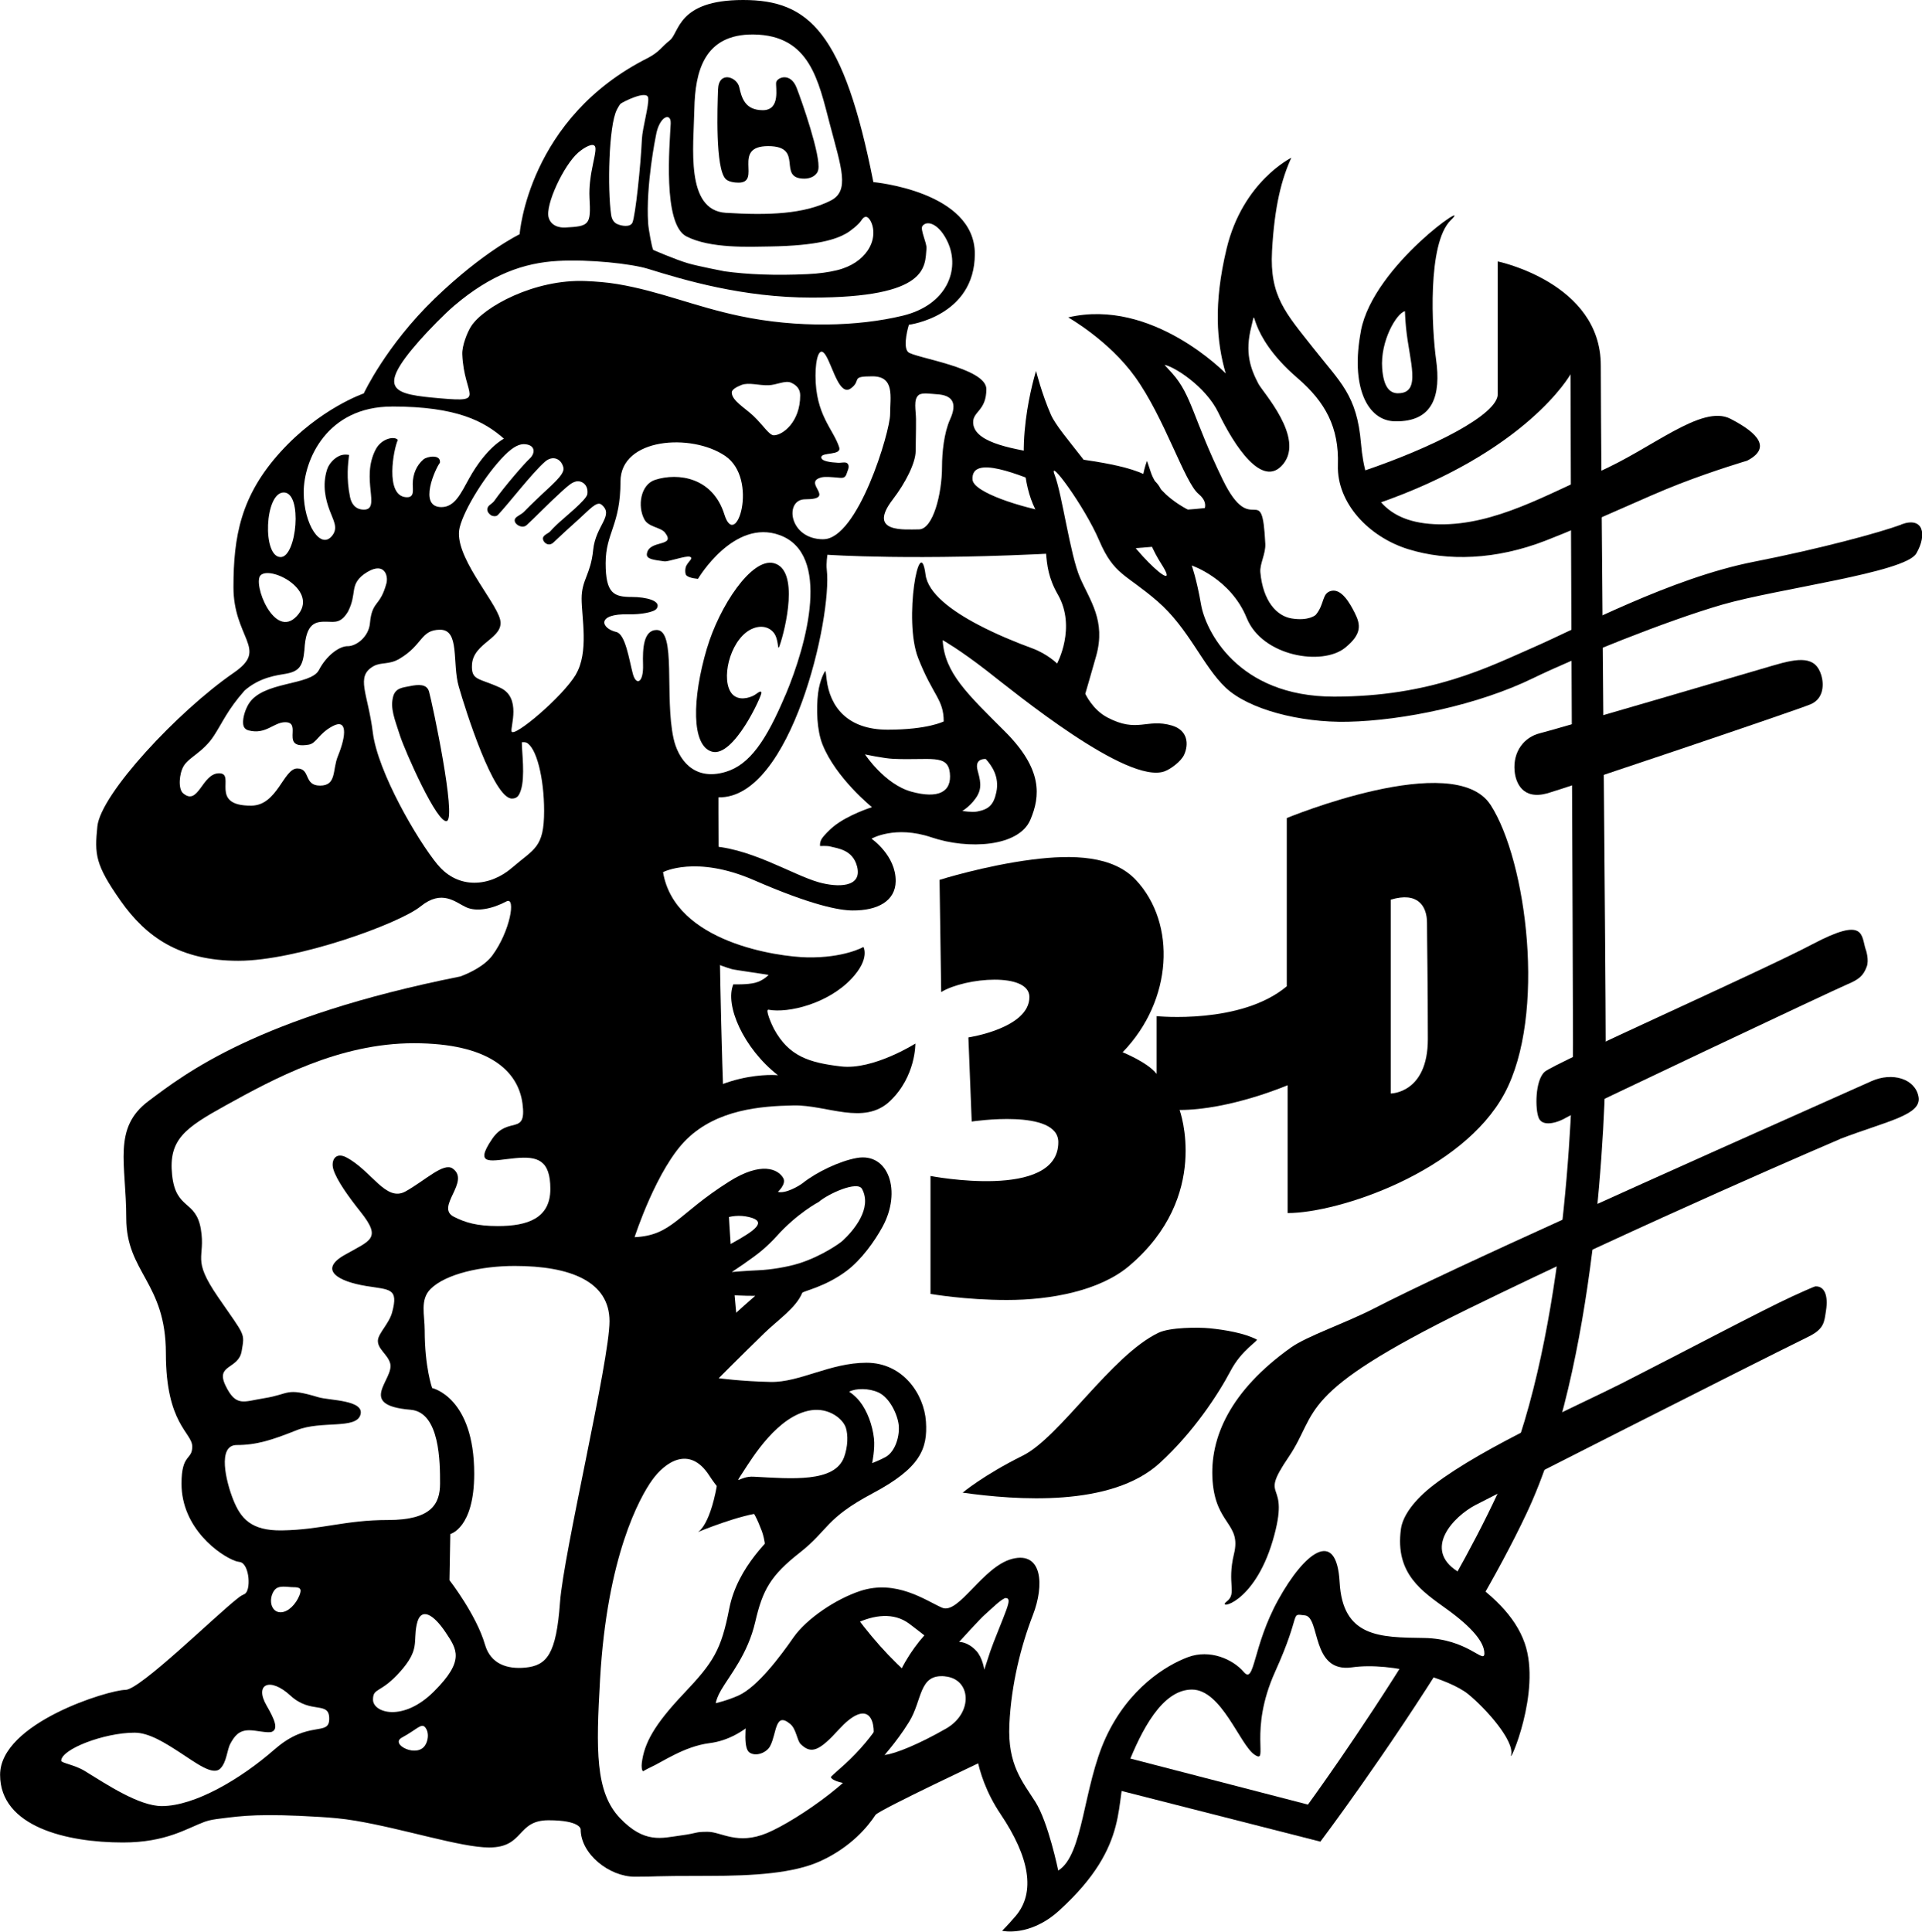 <svg xmlns="http://www.w3.org/2000/svg" preserveAspectRatio='xMinYMin' version="1.1" viewBox="0 0 388.41 390.38">
  <g>
    <g>
      <g>
        <path d="M142.88,130.98c2.48-8.39,8.99-18.33,13.5-17.17,5.24,1.36,2.33,13.35,1.17,16.67-.45,1.26-.15-.63-.87-2.1-.6-1.23-2.23-2.26-4.47-1.4-4.29,1.65-6.49,9.36-4.65,12.7,1.03,1.86,3.11,1.63,4.54.98.9-.41,1.61-1.31,1.77-.68.13.51-5.6,13.21-10.02,11.91-4.12-1.21-4.03-10.6-.98-20.91h0Z"/>
        <path d="M79.45,140.77c.47-1.78,1.99-1.82,3.33-2.1,1.8-.38,3.5-.47,3.93,1.11.75,2.75,5.5,25.25,3.62,26.12s-8.5-14.15-9.5-17.25c-1.08-3.37-2.01-5.51-1.38-7.88Z"/>
        <path d="M145.11,18.11c-.12,3.51-.58,15.91,1.54,18.06.58.59,1.82.74,2.59.74,4.76,0-1.46-7.38,6-7.38s1.62,6.57,7.32,6.57c1.26,0,2.55-.61,2.8-1.8.58-2.74-3.4-14.09-4.39-16.59-1.27-3.21-3.97-2.02-4.12-1.06s.95,5.62-2.7,5.62-4.28-2.57-4.76-4.66c-.48-2.09-4.15-3.37-4.28.48h0Z"/>
        <g>
          <path d="M234.83,100.17c-.08-5.01-9.66-6.42-19.2-7.74,1.01.89,1.84,1.92,2.07,2.88.57,2.4,5.08,9.94,9.59,15.64,3.41-.26,6.94-.55,10.58-.89.02-.28.07-.48.17-.58,1-1,13.5,1.17,12-3-.6-1.65-1.06-2.97-1.72-4.45-4.66.72-9.12,1.13-13.16,1.13l-.33-3h0Z"/>
          <path d="M323.5,73.83c0-16.67-20.83-21-20.83-21v26.83c0,4-12.42,10.57-27.82,15.75,1.02,2.36,2.1,4.7,2.99,6.54,30.78-10.53,39.54-26.31,39.54-26.31,0,16.12.5,121.09.5,135.11s-1.9,62.38-15.23,91.07c-2.61,5.61-5.66,11.44-8.89,17.17,1.58,1.83,3.14,3.87,4.38,6.24,3.8-6.51,7.39-13.11,10.36-19.41,14-29.67,16-79.67,16-94.17s-1-121.17-1-137.83h0Z"/>
          <path d="M287.21,332.65c-.58.1-1.13.18-1.67.26-10.91,17.68-21.22,31.77-21.22,31.77l-40.57-10.51c-.77,1.62-1.39,3.22-1.79,4.73-.14.54-.29,1.12-.44,1.72l45.31,11.55s13.45-17.83,26.34-38.68c-1.66-.78-3.59-1.24-5.96-.84h0Z"/>
          <path d="M199.71,347.86c-.66-.22-1.32-.45-1.97-.7-1.87,1.75-4.93,4.49-8.65,6.36-5.99,3.01-12.39,4.6-12.38,3.75.06-3.34,2.3-7.51,5-11.7,1.09-1.68,2.12-4.13,3.18-6.1-5.01-4.16-9.44-9.29-13.35-14.83-.35.25-.71.51-1.09.76-3.61,2.41-13.66,14.96-19.3,19.43-.66,4.92-.83,8.54.3,9.32,1.32.91,3.49.05,4.19-1.31,1.34-2.55.95-7.05,4.06-4.44,1.22,1.02,1.35,3.29,2.09,4.04,2.17,2.17,3.85,1.33,7.75-2.95,5.25-5.75,7.66-3.09,6.91,2.66s-15.44,15.78-21.44,18.28-9.25-.25-12-.25-1.75.25-5.5.75-7.26,1.71-12.25-3.54-4.81-13.77-4-28c1.42-24.96,8.03-36.79,10.53-40.29s7.49-7.18,11.55-.91c5.88,9.08,6.86,1.21,10.61,11.21.62,1.67.87,3.95.86,6.61,2.67-3.48,5.56-7.89,5.43-10.76-.35-.71-.69-1.41-1.03-2.11-.38-.29-.88-.52-1.51-.67-6.5-1.5-10.5.5-9.67-4,.53-2.88,3.11-6.3,4.9-9.35-.73-1.9-1.38-4.5-1.98-7.65-2.89-.81-6.59-1.01-7.75-1.5-2-.83-3-4,4.33-8.67.64-.41,1.21-.84,1.75-1.28-.4-3.53-.77-7.35-1.1-11.39-3.33-.57-6.1-1.49-.82-4.25.17-.09.32-.18.48-.26-.29-3.98-.54-8.12-.77-12.34-1.05.27-1.92.75-2.37,1.35-1.5,2-10.5,8-15,8s-5.5,2.33-4.5,0,6.17-20.67,10.33-22.17c2.62-.94,6.23-3.8,10.71-5.87-.4-11.12-.65-22.09-.8-31.64-5.41-3.8-13.43-10.42-14.24-16.49,0,0,8.58-2.64,14.03-2.29-.04-7.16-.03-11.54-.03-11.54,14.67.33,23-36.35,21.88-46.01-.15-1.27.13-3.01.13-3.01,0,0,17.77,1.26,47.51-.37-.43-1.92-1.04-4.89-1.65-8.04-6.7-1.1-16.33-4.2-16.53-6.75-.4-5.25,9.64-.93,15.53,1.45-.49-2.7-.9-5.13-1.09-6.66-7.71-1.15-14.32-2.62-14.32-6.44,0-2.17,2.67-2.33,2.67-6.67s-14.67-6.33-15.83-7.5c-1.17-1.17.17-5.5.17-5.5,0,0,13.33-1.67,13.33-14.33s-20.5-14.5-20.5-14.5C170.5,6.5,163.5,0,150.17,0s-12.82,6.6-14.83,8.17c-1.63,1.27-2.02,2.27-4.33,3.5-24.33,12.17-26,35.67-26,35.67,0,0-7.33,3.5-17.17,13s-14.33,19.17-14.33,19.17c0,0-8.83,3-16.83,11.83s-9.5,17-9.5,27.33c0,4.97,1.69,8.12,2.64,10.56,1.02,2.64,1.04,4.24-2.64,6.77-11.22,7.74-26.83,24.46-27.5,31-.58,5.66-.45,7.73,4.71,15.06,5.17,7.33,11.95,12.1,23.79,12.1s32.5-7.5,36.83-11,7-.83,9.17.17c2.17,1,5.33.33,8.17-1.17,1.97-1.04.75,6.04-2.87,10.94-1.6,2.16-4.78,3.62-6.46,4.23-40.96,8.19-55.67,19.67-63,25.17s-4.5,12.67-4.5,23.67,8,13,8,27.33,5.33,16,5.33,18.83-2.17,1.33-2.17,7.5c0,9,7.7,14.47,10.86,15.61.41.15.75.18.98.23,1.94.4,2.29,5.95.83,6.5-.16.06-.59.26-1.19.73-4.56,3.52-19.86,18.6-22.81,18.6-3.33,0-25.33,6.67-25.33,17.17s13.5,13.67,24.83,13.67c8.73,0,12.91-2.86,16.5-4.18,1.07-.39,2.1-.51,3.17-.65,4.52-.58,8.23-1.06,20.17-.33,2.18.13,4.6.33,7.12.76,9.84,1.65,21.34,5.41,27.04,5.41,7.17,0,5.5-5.5,12-5.5s6.5,1.83,6.5,1.83c0,5,5.79,9.58,10.95,9.58s2.09-.17,14.92-.17c9.12,0,17.16-.52,22.54-2.97,6.27-2.85,9.68-7.07,11.17-9.35.64-.98,23.25-11.6,23.25-11.6l.42.11c-.52-1.88-.82-4.18-.87-7.41h0ZM158.71,140.48c-3.86,9.16-7.22,14.05-12.04,15.5-6.66,2-9.7-2.82-10.56-6.77-1.85-8.49.6-21.9-3.4-21.9-2.69,0-2.86,3.79-2.76,7,.12,3.74-1.41,4.33-2.07,1.83-.74-2.78-1.48-7.98-3.33-8.42-3.17-.75-4.08-3.75,2.5-3.58,2.29.06,5.17-.39,5.67-1.17,1.01-1.56-2.18-2.33-5-2.33-3.67,0-5.33-.67-5.33-6.83s3-7.67,3-16.5,14.33-9.83,21.17-5.17,2.17,19.33-.17,11.83-9.33-8.5-14-7c-2.94.95-3.62,5.31-2.17,8,.85,1.58,3.3,1.56,4.17,2.67,2.33,3-3.33,1.33-3.67,4.33-.12,1.07,1.57,1.19,3.52,1.47.82.12,4.35-1.19,5.15-.93.83.27-.17.82-.68,1.79-.33.62-.28,1.74.02,2,.68.6,2.33.67,2.33.67,0,0,7.21-12.22,16.5-8.83,10.41,3.8,5.59,21.85,1.17,32.33h0ZM116.38,136.31c-2.67,4.5-12.6,12.88-13,11.5-.27-.93,2.03-6.83-2.3-8.83s-5.88-1.4-5.7-4.67c.25-4.51,6.67-5.33,5.67-9.17s-9.5-13-8.17-18.5c.91-3.75,5.31-10.84,9.12-14.65,1.78-1.78,3.07-2.36,4.22-2.21,2.11.26,1.86,1.94.86,2.86-1.02.93-5.04,5.53-7.23,8.63-.28.4-.98.77-1.19,1.11-.58.93.38,1.63.6,1.77.21.12.94.35,1.36-.09,2.06-2.15,6.87-8.43,9.51-10.75,1.56-1.37,3.32-.62,3.73,1.19.33,1.42-2.43,3.52-5.59,6.58-.72.69-1.58,1.52-2.33,2.3-.61.64-1.49.89-1.81,1.39-.62.96,1.32,2.25,2.3,1.35,1.51-1.37,4.49-4.45,7.06-6.78,1.49-1.35,2.07-1.83,2.91-2.04,1-.25,2.56.53,2.3,2.54-.16,1.2-4.78,4.83-6.23,6.23-.48.46-.89.87-1.27,1.31-.36.4-.98.53-1.37,1.08-.5.71.83,2.32,2.05,1.14,1.29-1.24,3.11-2.9,5.07-4.66,2.09-1.87,3.64-3.74,4.59-2.97,2.67,2.17-1.17,4.17-1.67,9.17s-2.33,6-2.33,9.83,1.5,10.83-1.17,15.33h0ZM147.88,79.31c0-.51.77-1.05,1.95-1.51,1.5-.58,3.45.12,5.51.05,1.6-.06,3.35-1.02,4.49-.53,1.14.49,1.88,1.31,1.88,2.57,0,5.42-3.58,8.08-5.33,8.08-.94,0-2.11-1.99-4.11-3.9-1.73-1.65-4.39-3.11-4.39-4.77h0ZM166.38,108.98c-7,0-7.92-8.08-3.67-8.08,6.54,0-.71-3.37,3.27-4.42.73-.19,2.02-.08,3.76.08,1.32.12,1.25-.71,1.58-1.48.3-.71.23-1.35-.28-1.56-.41-.17-1.17.04-1.67,0-1.54-.08-3.45-.31-3.4-1.13.06-1.07,4.17-.29,3.62-2-1.17-3.66-4.79-6.5-4.79-14.5,0-3.26.75-6.42,2.17-3.92s2.75,8.17,5,6.5-.25-2.42,4.33-2.42,3.58,4.17,3.58,7.67-6.5,25.25-13.5,25.25h0ZM185.04,91.15c0-1.45.09-3.81.07-6.46-.01-1.73-.57-3.96.53-4.85.68-.56,2.46-.24,3.66-.17,3.29.18,4.16,1.87,2.7,5.08-1.24,2.73-1.63,6.79-1.63,9.56,0,5.5-1.83,12.67-4.67,12.67s-10.53.79-5.28-6.05c2.54-3.31,4.62-7.38,4.62-9.79h0ZM140.32,22.04c.15-7.61,1.98-15.18,11.96-15.07,11.4.13,13.11,9.33,15.44,18.19,2.33,8.85,4.04,13.41.15,15.38-5.36,2.72-12.48,3.01-21.18,2.47-8.23-.51-6.52-13.36-6.37-20.97ZM135.54,24.98c-.2,4.19-1.67,20.29,3.17,22.79s12.83,2.1,16.83,2.04c9.8-.15,13.49-1.51,15.45-2.62.95-.54,2.55-1.83,3.05-2.61.52-.81,1.06-1.08,1.66-.29.89,1.19,1.37,3.88-.41,6.42-1.17,1.67-3.14,3.17-6.2,3.91-1.57.38-3.51.67-5.9.78-6.49.31-12.14.07-16.77-.57,0,0-5.49-1.06-7.37-1.62-2.65-.78-7.05-2.71-7.05-2.71-.28-.52-.94-4.15-1.02-5.37-.5-7.72,1.56-17.66,1.56-17.66.65-3.99,3.12-4.9,3-2.5h0ZM124.65,22.17c.19-.36.6-1.09.75-1.2.54-.41,5.35-2.84,5.59-1.2.21,1.42-1.17,6.11-1.27,8.35-.25,5.44-1.31,15.44-1.91,16.86-.42.99-2.24.72-3.18.25-.42-.21-.96-.7-1.12-1.77-.78-5.2-.51-18.13,1.15-21.29h0ZM116.88,30.81c1.3-1.11,3.12-2.11,3.42-1.08.21.73-.38,2.77-.77,4.99-.14.83-.52,2.95-.4,5.26.3,5.47,0,5.75-4.92,6,0,0-2.67.25-3.33-2-.75-2.53,3.08-10.67,6-13.17ZM84.77,68.83c1.91-2.17,5.12-5.44,6.99-7.03,7.47-6.35,14.11-8.69,20.99-9.07,6.34-.35,14.82.55,18.24,1.61,7.22,2.24,19.1,5.81,33.06,5.8,23.69,0,22.84-6.26,23.18-9.92.1-1.1-1.35-3.88-.81-4.56,1.03-1.3,3.49-.28,5.13,3.32,2.5,5.5-.17,12.67-9.17,14.83-9,2.17-21.18,2.52-32.84.06-9.26-1.95-16.07-4.99-24.71-6.45-2.26-.38-4.45-.53-6.45-.62-10.35-.44-20.7,5.23-23.2,9.18-.76,1.2-1.83,3.89-1.76,5.62.34,8.51,5.06,9.73-4.44,8.9s-13.14-1.54-4.2-11.68h0ZM79.21,82.15c13.17,0,18.63,3,22.63,6.5,0,0-3.54,1.72-7.06,8.08-1.66,3.01-2.9,5.75-5.57,5.75-4.83,0-1.12-7.98-.31-8.96.25-1.77-2.59-1.33-3.35-.66-1.33,1.16-2.11,2.88-2.14,4.91-.02,1.22.44,2.85-1.36,2.71-4.32-.32-2.5-9.81-1.65-11.57-.6-.82-3.29-.38-4.5,1.96-3.05,5.92,1.15,12.11-2.35,12.12-1.76,0-2.54-1.22-2.81-2.53-.81-3.88-.39-6.92-.2-8.52,0,0-.94-.25-1.92.17-1.04.45-2.12,1.52-2.53,2.79-1.01,3.2-.27,6.1.52,8.23.76,2.06,1.74,3.47.59,5.03-2.33,3.17-5.83-2.17-5.83-8.67s4.67-17.33,17.83-17.33h0ZM57.34,99.52c3.88,0,2.62,13.06-.62,13.06-3.75,0-3.25-13.06.62-13.06ZM52.71,116.21c2.19-1.88,11.88,3.25,7.31,8.25-4.56,5-9.1-6.71-7.31-8.25ZM70.26,130.58c-1.75,0-4.32,1.95-5.81,4.82-1.68,3.23-11.43,2.19-14.24,6.93-.64,1.08-1.16,2.69-1.08,3.85.05.78.4,1.24,1.12,1.43,3.5.9,5.06-1.66,7.38-1.66,1.55,0,1.55,1,1.51,2.08-.06,1.45-.2,3.03,3.23,2.46,1.6-.26,1.97-2.22,4.86-3.75s2.86,1.65,1.04,6.1c-1.12,2.75-.21,5.92-3.59,5.92s-1.87-3.46-4.62-3.46-3.99,7.45-9.24,7.51c-8.75.09-3.04-6.54-6.54-6.54s-4.17,6.76-7.31,4.01c-.97-.85-.8-3.91.16-5.5,1.1-1.81,3.91-2.74,6.1-6.1,1.84-2.83,2.72-5.18,6.2-9.13,3.09-2.72,6.66-3.1,8.32-3.39,2.77-.49,3.45-1.6,3.77-4.82.29-5.51,2.24-5.76,4.58-5.7,1.58.04,2.83.33,4.25-2.09,1.85-3.69.25-5.21,3.13-7.46,4.1-2.96,5.06.16,4.61,1.81-1.31,4.85-2.89,3.37-3.33,8.06-.25,2.74-2.75,4.63-4.5,4.63h0ZM88.46,174.77c-4.12-5-12.12-18.75-13.12-26.75s-3.54-11.27.12-13.38c1.55-.89,3.12-.25,5.25-1.5,4.81-2.83,4.25-5.88,8.25-5.88s2.38,6.75,3.75,11.5,7,22.62,10.75,22.62c1.13,0,1.48-.74,1.79-1.67.92-2.78.18-7.87.21-9.71,0,0,.62-.07.91.07,2.06.96,3.59,7.24,3.59,13.8,0,7.5-2,7.62-6.5,11.5s-10.88,4.38-15-.62ZM55.54,353.48c-6.83,6-16.17,11.5-22.83,11.5-4.61,0-11.12-4.35-15.6-7.1-2-1.23-4.74-1.6-4.74-2.06,0-2.33,8.67-5.67,14.83-5.67,2.94,0,6.21,2.1,9.13,3.99,3.21,2.07,6.66,4.78,8.19,3.26,1.32-1.32,1.34-3.77,2.04-5.04.84-1.54,1.71-2.7,3.81-2.7,1.44,0,3.79.65,4.6.3,1.35-.58.47-2.6-1.1-5.3-2.5-4.33.67-5.83,4.83-2s7.83,1,7.83,4.67-4.17.17-11,6.17h0ZM55.45,321.38c.8-1.13,2.61-.63,3.77-.63,1.4,0,1.85.25,1.28,1.68-.65,1.64-2.2,3.39-3.8,3.39-1.94,0-2.53-2.64-1.26-4.44ZM56.96,309.27c-6.26.1-8.33-2.46-9.83-6.21-1.42-3.54-3.29-11.04.71-11.04s7.12-1,12.12-3,12-.12,12.88-3.12-6.28-2.87-8.5-3.54c-6.78-2.04-5.62-.64-11.01.21-4.06.64-5.62,1.83-7.74-2.54s2.62-3.25,3.25-7,.75-2.88-4.75-10.88-2.5-7.75-3.5-13.75-5.06-3.82-5.81-10.95,2.54-9.48,10.84-14.07c9.7-5.36,22.89-12.56,38.02-12.56s21.07,5.57,21.95,12.2-2.88,2.38-6.12,7.12c-3.93,5.75.07,4.32,4.75,3.9,4.37-.4,7,.35,7,6.23s-4.5,7.5-10.62,7.5c-4.25,0-6.59-.72-8.88-1.88-3.85-1.94,3.45-7.14-.25-9.75-1.82-1.28-5.5,2.38-9.5,4.62s-6.84-4.18-12-6.88c-2.19-1.14-3.14.66-2.6,2.43.67,2.2,3.05,5.52,5.48,8.57,4.38,5.5,2,5.75-3.25,8.75s-1.3,5.32,4.38,6.25c4.81.79,6.62.38,5.25,5.38-.62,2.24-2.78,4.19-2.86,5.61-.1,1.74,2,2.85,2.48,4.64.88,3.25-6.95,8.46,4.12,9.38,5.98.49,5.96,10.77,5.96,14.9s-1.75,7.38-10.5,7.38-13.46,1.98-21.46,2.1h0ZM86.04,352.48c-1.5,3-7.36.04-4.83-1.33,3.3-1.8,3.98-3.08,4.8-1.97.57.77.65,2.08.04,3.31h0ZM87.71,341.81c-6.25,6.25-12.33,4.33-12.33,1.67,0-2.5,1.5-1.17,5.5-5.67s2.59-5.94,3.33-9.5c.79-3.8,3.47-1.98,5.81,1.52s3.94,5.73-2.31,11.98ZM113.17,323.83c-.75,10.39-2.61,12.74-7,13.17-3.72.36-7.04-.75-8.17-4.67-1.73-5.99-7.17-13-7.17-13l.17-9.33s4.83-1.17,4.83-12.17c0-15.5-8.5-17.33-8.5-17.33,0,0-1.5-4.17-1.5-11.67,0-3.09-.99-6.17,1.17-8.33,3.08-3.09,10.34-4.67,17-4.67,11.33,0,19.17,3.17,19.17,11.17s-9.28,46.86-10,56.83h0Z"/>
        </g>
        <path d="M371.88,230.15c9.67-3.67,16.5-4.83,15.83-8.5s-5.29-5.04-9.5-3.17c-42.22,18.82-84.71,37.78-100.5,45.92-5.84,3.01-13.55,5.58-16.83,7.92-12.17,8.67-16.5,18.17-15.83,27s5.83,8.5,4.33,14.67.67,8-1.5,9.67,5.5.67,9.33-12.33-3.17-7.5,3.17-16.83,1-12.67,36.33-30,75.17-34.33,75.17-34.33h0Z"/>
        <path d="M194.55,301.65c10.83,1.5,30,3,39.83-6,6.73-6.16,11.73-13.74,14.32-18.65,2.23-4.23,5.68-6.08,5.27-6.3-2.45-1.29-6.41-1.96-9.5-2.27-2.33-.23-8.02-.21-10.35.9-9.53,4.57-19.97,21.13-27.41,24.82-8.03,3.99-12.17,7.5-12.17,7.5h0Z"/>
        <path d="M377.06,191.96c-.98-2.93,0-6.84-10.75-1.17s-52.21,24.05-54.16,25.81c-1.95,1.76-1.95,7.62-1.17,9.38.78,1.76,3.71.98,5.67-.2,1.95-1.17,54.16-25.81,56.51-26.79,2.6-1.08,3.4-1.84,4.08-3.64.52-1.35-.17-3.4-.17-3.4Z"/>
        <path d="M384.21,106.02c-4.38,1.62-16.35,4.87-29.75,7.5-16.75,3.29-35.37,13.29-44.75,17.38-8.92,3.89-20.5,9.88-40.12,9.88s-26-13.5-26.88-18.62-1.88-7.88-1.88-7.88c0,0,7.88,2.62,11.12,10.62,3.13,7.72,15.25,9.75,19.88,6,3.49-2.83,3.11-4.72,1.94-7.05-1.07-2.14-2.71-4.87-4.69-4.45-2.03.43-1.32,2.67-3.2,4.87,0,0-1.38,1.27-4.85.71-2.98-.48-5.79-3.43-6.33-9.33-.15-1.68,1.1-3.73,1-5.75-.67-13.42-2.62-.62-8.62-13s-6.25-17-10.12-21.38c-1.2-1.35-1.63-1.78-1.63-1.78,1.81.25,8.3,4.29,10.88,9.65,3.2,6.65,8.93,15.54,13.12,10.38,4.33-5.33-4.1-14.46-5.03-16.23-1.61-3.09-2.77-6.26-1.42-11.54,1.3-5.11-1.44,1.11,9.32,10.39,5.64,4.86,8.42,9.96,8.17,17.58s6.17,14.5,14.17,17,17.79,2.17,27.79-1.71,20-8.75,27.12-11.5,13.62-4.66,13.62-4.66c4.83-2.5,2.46-5.47-3.37-8.47s-15.92,6.09-26.71,10.76c-10.17,4.4-20.79,10.74-32.12,10.57s-15-6.5-15.83-16.33-4.17-12.33-9.67-19.33-8.81-10.4-8.31-19.56c.5-9.17,1.96-14.62,3.9-18.86,0,0-9.84,4.81-13.09,18.42-2.67,11.17-2,18.83-.17,25.17,0,0-14.83-15.33-31.83-11.33,0,0,8.2,4.63,13.5,12,6.01,8.35,10,21.33,12.83,23.67s.33,4.33.33,4.33c0,0-8.17-3-10-8.83-.29-.91-.73-2.17-.73-2.17,0,0-4.15,9.84,2.9,20.83,4.92,7.67-8.5-4.83-10-11.17s-10.5-14.83-12.33-19-3-8.83-3-8.83c0,0-5.48,17.31-.14,27.97,3.5,6.83.7,10.51,4.53,17.18s-.14,13.97-.14,13.97c0,0-1.92-1.93-5.03-3.08-3.11-1.14-7.15-2.78-10.9-4.75-5.39-2.83-10.16-6.36-10.65-10.13-1.17-9-4.5,9.17-1.5,16.83,3,7.67,5.17,8.33,5.17,12.83,0,0-3.17,1.67-11.33,1.67s-11.67-4.67-12.33-10.17c-.08-.69-.16-1.47-.24-1.67-.06-.16-1.15,1.75-1.48,4.42-.4,3.22-.25,7.56.89,10.41,2.71,6.79,10,12.67,10,12.67,0,0-4.91,1.53-7.85,3.97-.69.57-1.95,1.81-2.34,2.48-.42.73-.3,1.4-.3,1.4,0,0,1.39-.07,1.99.08,1.65.42,4.63.69,5.49,4.07,1.09,4.29-3.96,4.23-7.7,3.19-5.47-1.53-14.42-7.35-22.92-7.35s-11.38.82-14.21-1.84c-2.76-2.6-1.25,20.62,19.53,26.73.53.16,6.85,1.04,7.41,1.17,0,0-1.05,1.15-2.69,1.58s-4.43.32-4.43.32c-1.77,4.18,2.01,12.9,9.01,18.37,0,0-12.83-1.33-23,9.83-10.17,11.17-7.33,21.83-13.17,24-1.46.54-3.13.79-3.13.79.06.38,1.66,1.54,2.33,1.84,2.01.91,6.29,1.26,9.96.7,8.17-1.25,13.5-10.33,21.17-8.5s-11.17,7.5-15.17,13.33c-.28.41-.77,1.21-.86,1.67,0,0,1.72-.19,2.7-.08,3.51.37,10.76,1.08,14.59,1,0,0-14.58,12.43-17.6,18.41-.4.79-.88,2.7-.42,3.14,0,0,3.12-.26,5.2-.14,3.09.19,6.99.01,9.72.33,5.67.67-2.83,4.5-4.33,14.67-1.5,10.17-4.17,11.33-4.17,11.33,0,0,8.62-3.61,13.5-3.98,1.41-.11,3.65-.34,4.54-.08,0,0-1.17,2.39-1.93,3.54-1.01,1.54-8.07,7.27-9.77,16.02-1.63,8.34-3.17,10.79-9.17,17.12s-8,10.04-8.5,14.04c-.09.74-.01,1.49.25,1.68,0,0,.92-.53,1.52-.8,2.36-1.06,6.81-4.23,11.9-4.88,7.83-1,12.83-7.91,18.5-15,6-7.5,15.71-13.67,21.83-9.17,1.16.85,3.1,2.39,3.1,2.39-2.6,2.86-5.6,7.66-6.1,10.94-.67,4.33-4.78,10.64-11.09,16.1-.5.43-1.73,1.52-1.7,1.61.31.85,2.97,1.36,4.15,1.39,4.96.11,15.01-2.85,20.54-6.77,1.05-.74,3.64-3.18,4.3-3.97,0,0-.53,8.14,5.3,16.81s7.17,15.83,3,20.67c-1.56,1.81-2.68,2.92-2.68,2.92,0,0,5.57,1.32,11.52-4.09,14.83-13.5,10.98-22.11,13.81-29.27,2.83-7.17,7.02-15.39,13.02-15.39s9.67,11.17,12.67,13.17-1.33-4.67,4.17-16.83c5.5-12.17,2.83-11.67,6-11.33s1.17,11.67,9.5,10.5c8.33-1.17,19.83,2.42,23.5,5.42s9.33,9.42,8.67,12.25c-.55,2.35,6.18-12.71,2.74-22.56-1.9-5.44-6.6-10.02-13.6-14.52s-.8-11.08,3.7-13.42,54.68-27.82,67.25-34c3.21-1.58,3.18-2.95,3.55-5.34.45-2.9-.28-4.9-2.15-4.82-.27.01-4.23,1.82-4.77,2.07-5.69,2.61-22.07,11.27-34.25,17.47-8.68,4.42-27.77,12.7-38.06,20.54-4.07,3.11-6.33,6.35-6.68,8.94-1.25,9.12,4.36,12.65,9.36,16.27s7.5,6.62,7.5,8.88-3.38-3-12.25-3.12-16.38-.12-17-11.25-7.12-6-12.38,3.5-4.75,17.25-7,14.62-6.88-4.62-11.25-3-12,6.25-16.62,16.25-4.5,23.75-9.62,26.88c0,0-2-9.75-4.62-13.88s-5.62-7.5-5.25-15.62,2.38-16,4.75-22.12,1.88-12.88-4.12-11.38-10.88,11.38-14.25,9.88-9.27-5.75-16.5-3.38c-4.96,1.63-10.88,5.62-13.5,9.38s-7.25,10-11.12,11.75c-2.24,1.01-4.59,1.55-4.59,1.55.05-.42.35-1.41,1.09-2.67,1.75-3,5.38-7.25,6.88-13.75s3.12-9.38,9-14,5.12-6.88,14.75-12,11.12-9,10.75-14.5-4.62-11.88-12-11.88-13.5,4-19.38,3.88-10.5-.75-10.5-.75c0,0,4.23-4.26,9.15-9.05,2.89-2.81,6.45-5.14,7.73-8.2.15-.36,4.61-1.17,8.98-4.45,2.97-2.23,5.66-5.98,7.26-8.93,3.88-7.12,1.24-15.03-5.21-13.88-3.49.62-8.17,2.88-10.9,5.05-.79.63-3.57,2.23-5.05,1.79,0,0,1.75-1.58,1.09-2.76-1.05-1.88-4.49-3.39-10.93.68-10.5,6.62-11.5,10.88-19.12,11.25,0,0,4.5-14,10.62-19.88s14.75-6.62,21.5-6.75,14.25,4.12,19.5-.88,5.12-11.62,5.12-11.62c0,0-8.5,5.38-15,4.62s-10.58-2.06-13.59-7.61c-.41-.76-1.83-3.98-1.09-3.85,4.04.75,12.08-1.24,16.81-6.3,3.78-4.04,2.38-6.38,2.38-6.38,0,0-3.92,2.25-11.4,2.1-5.82-.12-26.72-2.97-29.1-17.22,0,0,6.62-3.5,18.38,1.62s17.27,6.1,19.88,6.12c5.22.05,8.69-1.98,8.75-5.88.08-5.23-4.88-8.62-4.88-8.62,0,0,4.74-2.77,12.12-.27s17.66,1.95,19.99-3.57c2.01-4.75,2.52-10.16-5.11-17.79s-12.25-11.88-12.62-18.5c0,0,3.38,1.88,9,6.25s28.4,23.06,35.88,20.25c1.24-.46,3.3-2.01,3.9-3.31,1.01-2.18.74-4.99-2.46-5.93-5.12-1.5-6.93,1.6-13.07-1.65-3-1.59-4.43-4.77-4.43-4.77,0,0,1.11-3.77,2.2-7.64,2-7.12-1.27-11.2-3.27-15.83s-3.62-16.88-5.12-20.75,6,6.25,9,13.25,5.38,6.75,11.75,12.25,9.17,13.09,13.79,17.47,15,7.12,24.71,6.91c11.25-.25,26.37-3.41,37.46-8.82,8.64-4.21,26.98-11.61,38.23-14.86s36.94-6.45,39.19-10.33,1.38-7.5-3-5.88h0ZM199.04,326.29c.97-.84,3.54-3.41,4.25-3.35.71.07.71.64.06,2.45-.64,1.8-2.64,6.56-3.22,8.3s-1.22,3.73-1.22,3.73c0,0-.33-2.42-1.61-3.8-1.8-1.93-3.48-1.8-3.48-1.8,0,0,4.25-4.7,5.21-5.53h0ZM190.96,338.77c5.33.5,5.75,7.38.25,10.54s-10.25,5.08-12.33,5.33c-.83.67,2.08-2.21,4.83-6.67s1.92-9.71,7.25-9.21h0ZM177.51,281.39c2.28,1.04,3.85,4.43,4.1,6.55s-.63,5.37-2.62,6.49c-1.06.6-2.74,1.25-2.74,1.25,0,0,.61-2.87.37-4.99-.3-2.69-1.35-5.57-2.89-7.51-.99-1.24-2.13-1.94-2.13-1.94,1.44-.74,4.02-.71,5.91.15h0ZM163.92,284.99c3.65-.55,6.47,1.79,7.02,3.55.47,1.49.41,3.82-.36,5.93-1.91,5.18-10.58,4.36-18.31,3.95-2.8-.15-4.07,2.05-2.16-.88s7.08-11.53,13.82-12.55ZM154.13,252.56c.75-.64,1.9-1.72,2.75-2.67,4.25-4.75,8.58-7,8.58-7,1.91-1.66,7.83-4.34,8.75-2.62,2.1,3.91-1.67,8.38-3.92,10.46-.52.49-4.17,3.08-8.63,4.52-2.58.83-6.01,1.35-8.35,1.45-2.61.11-5.43.36-5.43.36,0,0,4.23-2.76,6.24-4.49h0ZM197.59,160.63c1.12-1.99.07-4.18-.12-5.37-.34-2.1,1.75-1.87,1.75-1.87,1.12,1.25,2.82,3.51,2.12,6.74-.56,2.59-1.57,3.43-3.87,3.87-1.07.2-2.99-.12-2.99-.12,0,0,1.93-1.12,3.12-3.24h0ZM191.95,156.18c.43,3.89-2.34,5.29-7.75,3.81s-9.39-7.54-9.39-7.54c0,0,3.75.81,5.71.9,7.45.34,11-1.04,11.43,2.84h0Z"/>
        <path d="M275.04,66.81c-2.16,11.17,1.18,18.22,6.84,18.33,7.83.16,9.33-5.33,8.33-12.5-.83-5.95-1.83-23.5,3-28.17s-15.61,9.06-18.18,22.33h0ZM282.54,79.48c-1.83,0-2.95-1.44-3.22-5.03-.42-5.56,2.94-11.21,4.6-11.56,0,0,.06,1.71.22,3.33.67,6.83,3.23,13.25-1.6,13.25h0Z"/>
        <path d="M301.21,162.65c-7.33-11.33-41.17,2.67-41.17,2.67v34c-9.28,7.78-26.3,6.03-26.3,6.03v11.67c-1.82-2.35-6.87-4.37-6.87-4.37,10.17-10.5,10.88-26.03,2.71-34.79-4.63-4.96-12.71-5.21-21.01-4.15-9.6,1.23-18.7,4.1-18.7,4.1l.33,22.67c5-3,17.83-4,17.83,1,0,6.33-12.33,8.17-12.33,8.17l.67,17s17.5-2.67,17.5,4.17c0,11.83-25.83,6.83-25.83,6.83v23.83s7.02,1.24,15.47,1.23c8.81,0,18.73-1.84,24.7-6.9,16.58-14.07,10.17-31.5,10.17-31.5,10.17,0,21.83-5,21.83-5v25.83c10.33,0,35.33-8.33,43.83-24.17s4.5-47-2.83-58.33h0ZM281.05,220.98v-39.17c5.5-1.67,7.33,1.33,7.33,4.67s.17,12.5.17,23.5-7.5,11-7.5,11h0Z"/>
        <path d="M368.06,136.45c.51,1.7.59,4.69-2.15,5.87s-49.85,17.06-53.18,17.99c-5.05,1.41-6.44-2.15-6.65-4.5-.36-3.98,1.96-6.84,5.08-7.62,3.13-.78,41.84-12.12,47.12-13.69,5.28-1.56,8.6-1.96,9.78,1.96h0Z"/>
      </g>
    </g>
  </g>
</svg>